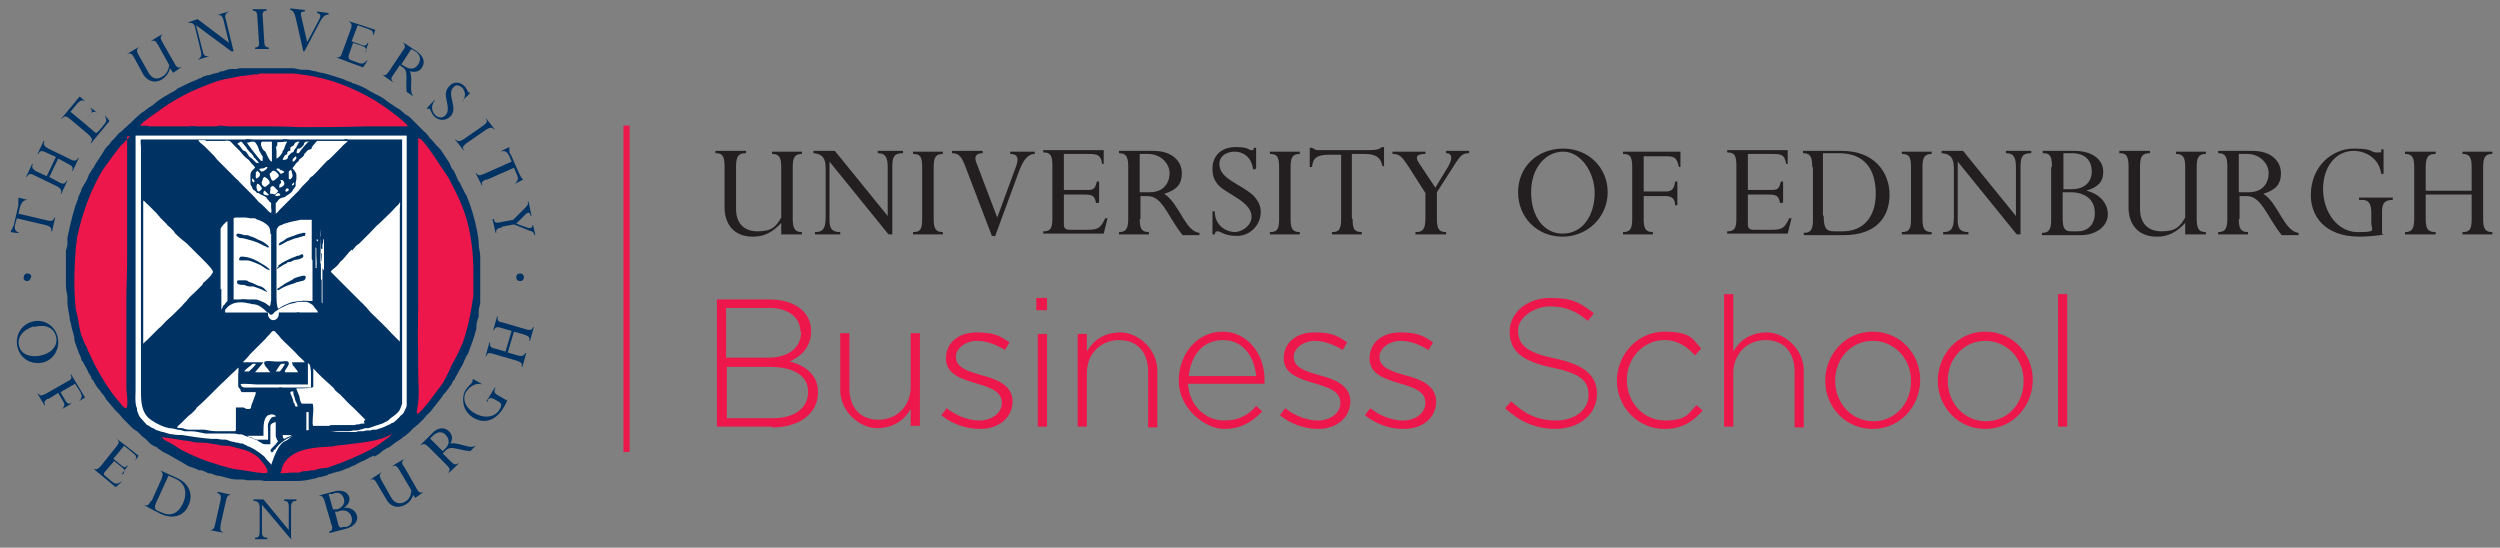 <?xml version="1.0" encoding="UTF-8"?>
<svg xmlns="http://www.w3.org/2000/svg" version="1.1" viewBox="0 0 326.4 71.5">
  <rect x="0" y="0" width="326.4" height="71.5" fill="#808080" stroke="none"/>
  <defs>
    <style>
      .cls-1 {
        fill: #231f20;
      }

      .cls-2 {
        fill: #fff;
      }

      .cls-3 {
        fill: none;
      }

      .cls-4 {
        fill: #ed174c;
      }

      .cls-5 {
        fill: #003263;
      }
    </style>
  </defs>
  <!-- Generator: Adobe Illustrator 28.7.1, SVG Export Plug-In . SVG Version: 1.2.0 Build 142)  -->
  <g>
    <g id="Layer_1">
      <g>
        <g>
          <path class="cls-4" d="M203.2,56c-2.7,0-4.7-.9-6.7-2.7l.8-.9c1.8,1.7,3.5,2.5,5.9,2.5s4.2-1.4,4.2-3.3h0c0-1.8-.9-2.8-4.7-3.6-4-.8-5.6-2.2-5.6-4.7h0c0-2.5,2.3-4.4,5.3-4.4s4,.7,5.7,2l-.8,1c-1.6-1.4-3.1-1.9-5-1.9s-4.1,1.4-4.1,3.1h0c0,1.8.9,2.9,4.8,3.7,3.8.8,5.5,2.2,5.5,4.6h0c0,2.7-2.3,4.6-5.5,4.6Z"/>
          <path class="cls-4" d="M217.3,56c-3.5,0-6.2-2.9-6.2-6.3h0c0-3.4,2.7-6.4,6.2-6.4s3.7,1,4.8,2.2l-.8.9c-1-1.1-2.2-2-4-2-2.7,0-4.9,2.3-4.9,5.2h0c0,3,2.2,5.3,5,5.3s3-.9,4.1-2l.8.7c-1.2,1.4-2.7,2.4-4.9,2.4Z"/>
          <path class="cls-4" d="M234.3,55.7v-7.2c0-2.5-1.4-4.1-3.8-4.1s-4.2,1.8-4.2,4.3v7h-1.2v-17.3h1.2v7.5c.8-1.4,2.2-2.5,4.4-2.5s4.8,2.1,4.8,5v7.4h-1.2Z"/>
          <path class="cls-4" d="M244.5,56c-3.6,0-6.2-2.9-6.2-6.3h0c0-3.4,2.6-6.4,6.2-6.4s6.2,2.9,6.2,6.3h0c0,3.4-2.6,6.4-6.2,6.4ZM249.5,49.7c0-2.9-2.2-5.2-5-5.2s-4.9,2.3-4.9,5.2h0c0,3,2.2,5.3,5,5.3s4.9-2.3,4.9-5.2h0Z"/>
          <path class="cls-4" d="M259.2,56c-3.6,0-6.2-2.9-6.2-6.3h0c0-3.4,2.6-6.4,6.2-6.4s6.2,2.9,6.2,6.3h0c0,3.4-2.6,6.4-6.2,6.4ZM264.2,49.7c0-2.9-2.2-5.2-5-5.2s-4.9,2.3-4.9,5.2h0c0,3,2.2,5.3,5,5.3s4.9-2.3,4.9-5.2h0Z"/>
          <path class="cls-4" d="M268.7,55.7v-17.3h1.2v17.3h-1.2Z"/>
          <path class="cls-4" d="M100.8,55.7h-7.2v-16.6h6.9c3.2,0,5.4,1.6,5.4,4.1h0c0,2.3-1.5,3.4-2.8,4,2,.5,3.7,1.7,3.7,4h0c0,2.8-2.4,4.6-6,4.6ZM104.5,43.3c0-1.8-1.5-3.1-4.1-3.1h-5.6v6.5h5.5c2.5,0,4.3-1.2,4.3-3.4h0ZM105.5,51.1c0-2-1.8-3.2-5-3.2h-5.6v6.7h6c2.8,0,4.6-1.3,4.6-3.4h0Z"/>
          <path class="cls-4" d="M118.9,55.7v-2.3c-.8,1.4-2.2,2.5-4.4,2.5s-4.8-2.1-4.8-5v-7.4h1.2v7.2c0,2.5,1.4,4.1,3.8,4.1s4.2-1.8,4.2-4.3v-7h1.2v12.1h-1.2Z"/>
          <path class="cls-4" d="M127.9,56c-1.8,0-3.7-.7-5-1.8l.7-.9c1.3,1,2.8,1.6,4.3,1.6s2.9-.9,2.9-2.3h0c0-1.5-1.5-2-3.2-2.5-2-.6-4.1-1.2-4.1-3.3h0c0-2,1.6-3.4,4-3.4s3.1.5,4.3,1.3l-.6,1c-1.1-.7-2.4-1.2-3.7-1.2s-2.7.9-2.7,2.1h0c0,1.4,1.6,1.9,3.4,2.4,1.9.5,4,1.3,4,3.4h0c0,2.2-1.9,3.6-4.2,3.6Z"/>
          <path class="cls-4" d="M135.3,40.5v-1.6h1.4v1.6h-1.4ZM135.5,55.7v-12.1h1.2v12.1h-1.2Z"/>
          <path class="cls-4" d="M149.9,55.7v-7.2c0-2.5-1.4-4.1-3.8-4.1s-4.2,1.8-4.2,4.3v7h-1.2v-12.1h1.2v2.3c.8-1.4,2.2-2.5,4.4-2.5s4.8,2.1,4.8,5v7.4h-1.2Z"/>
          <path class="cls-4" d="M159.9,54.9c1.9,0,3.2-.8,4.1-1.9l.8.7c-1.2,1.3-2.7,2.3-5,2.3s-5.9-2.5-5.9-6.3h0c0-3.6,2.5-6.4,5.7-6.4s5.5,2.8,5.5,6.3h0c0,.2,0,.3,0,.5h-10c.2,3,2.4,4.8,4.7,4.8ZM164,49.1c-.2-2.4-1.6-4.7-4.3-4.7s-4.2,2-4.5,4.7h8.8Z"/>
          <path class="cls-4" d="M172.1,56c-1.8,0-3.7-.7-5-1.8l.7-.9c1.3,1,2.8,1.6,4.3,1.6s2.9-.9,2.9-2.3h0c0-1.5-1.5-2-3.2-2.5-2-.6-4.2-1.2-4.2-3.3h0c0-2,1.6-3.4,4-3.4s3.1.5,4.3,1.3l-.6,1c-1.1-.7-2.4-1.2-3.7-1.2s-2.7.9-2.7,2.1h0c0,1.4,1.6,1.9,3.4,2.4,1.9.5,4,1.3,4,3.4h0c0,2.2-1.9,3.6-4.2,3.6Z"/>
          <path class="cls-4" d="M183.2,56c-1.8,0-3.7-.7-5-1.8l.7-.9c1.3,1,2.8,1.6,4.3,1.6s2.9-.9,2.9-2.3h0c0-1.5-1.5-2-3.2-2.5-2-.6-4.1-1.2-4.1-3.3h0c0-2,1.6-3.4,4-3.4s3.1.5,4.3,1.3l-.6,1c-1.1-.7-2.4-1.2-3.7-1.2s-2.7.9-2.7,2.1h0c0,1.4,1.6,1.9,3.4,2.4,1.9.5,4,1.3,4,3.4h0c0,2.2-1.8,3.6-4.2,3.6Z"/>
        </g>
        <g>
          <path class="cls-1" d="M102,29.1c-1.1,1.2-2.2,1.8-3.7,1.8-2.7,0-3.7-1.9-3.7-3.8v-5.4c0-1.5-.4-1.7-1.2-1.7v-.3h4v.3c-.9,0-1.3.3-1.3,1.7v5.6c0,1.7.9,2.9,2.8,2.9s2.4-.6,3.1-1.8v-6.6c0-1.3-.3-1.7-1.2-1.7v-.3h3.9v.3c-.9,0-1.2.4-1.2,1.7v6.8c0,1.4.4,1.7,1.2,1.7v.3h-2.7v-1.5Z"/>
          <path class="cls-1" d="M116.3,30.6h-.3l-7.7-9.5h0v7.7c0,1.1.4,1.5,1.4,1.5v.3h-3.3v-.3c.9,0,1.4-.3,1.4-1.9v-6.4c0-1.2-.3-1.9-1.6-2v-.3h2.8l6.9,8.5h0v-6.4c0-1.4-.4-1.8-1.3-1.8v-.3h3.3v.3c-1.1,0-1.4.4-1.4,1.7v8.9Z"/>
          <path class="cls-1" d="M121.9,28.6c0,1.3.3,1.7,1.2,1.7v.3h-3.9v-.3c.9,0,1.2-.3,1.2-1.7v-6.8c0-1.4-.3-1.7-1.2-1.7v-.3h3.9v.3c-.9,0-1.2.4-1.2,1.7v6.8Z"/>
          <path class="cls-1" d="M129.8,30.8h-.3l-3.4-8.9c-.5-1.3-.8-1.9-1.8-1.9v-.3h4v.3c-.8,0-1.2.4-.8,1.3l2.7,7.1,2.5-6.8c.3-.9.2-1.5-.8-1.5v-.3h3.2v.3c-.8,0-1.4.6-2,2.1l-3.2,8.7Z"/>
          <path class="cls-1" d="M143.4,26.5h-.3c-.2-.9-.4-1.1-1.5-1.1h-2.7v3.9c0,.5.2.7.8.7h1.9c1.6,0,2,0,2.7-1.5h.3l-.5,2h-7.9v-.3c.9,0,1.2-.3,1.2-1.7v-6.9c0-1.4-.3-1.7-1.2-1.7v-.3h7.9v1.8h-.2c-.2-1.2-.6-1.3-1.8-1.3h-3.2v4.7h3.1c.7,0,1-.1,1.2-1.1h.3v2.7Z"/>
          <path class="cls-1" d="M148.8,28.6c0,1.3.3,1.7,1.2,1.7v.3h-3.9v-.3c.8,0,1.2-.3,1.2-1.7v-6.9c0-1.4-.4-1.7-1.2-1.7v-.3h4.5c2.5,0,3.7,1.4,3.7,2.9s-.7,2.2-2.3,2.7c2,1.3,2.7,4.9,4.6,5.1v.3h-2.2c-2-2.5-2.6-5.1-4.6-5.1h-.9v3ZM148.8,25.1h1.3c1.9,0,2.6-1.3,2.6-2.5s-1.1-2.5-2.8-2.5h-1.1v5Z"/>
          <path class="cls-1" d="M163.9,22.1h-.3c-.2-1.6-1.3-2.3-2.4-2.3s-2,.6-2,1.6c0,2,2.8,2.6,4.4,4.1.8.8,1,1.5,1,2.2,0,1.7-1.4,3.1-3.1,3.1s-2.1-.6-2.5-.6-.3.1-.4.4h-.3v-3h.3c0,2,1.7,2.7,2.6,2.7s2.2-.8,2.2-2c0-1.9-2.9-2.8-4.2-4-.7-.7-.9-1.4-.9-2.3,0-1.7,1.2-2.8,3-2.8s1.7.4,2.1.4.2,0,.3-.3h.3v2.6Z"/>
          <path class="cls-1" d="M168.5,28.6c0,1.3.3,1.7,1.2,1.7v.3h-3.9v-.3c.9,0,1.2-.3,1.2-1.7v-6.8c0-1.4-.3-1.7-1.2-1.7v-.3h3.9v.3c-.9,0-1.2.4-1.2,1.7v6.8Z"/>
          <path class="cls-1" d="M176.6,28.6c0,1.3.2,1.7,1.2,1.7v.3h-3.9v-.3c.8,0,1.2-.2,1.2-1.7v-8.4h-1.6c-1.5,0-2.1.4-2.2,1.6h-.3v-2.5h.3c.2.1.3.2.6.3.3,0,.6,0,1.1,0h5.7c1,0,1.4-.1,1.7-.4h.3v2.5h-.2c-.2-.9-.6-1.6-2.3-1.6h-1.7v8.4Z"/>
          <path class="cls-1" d="M187.6,28.6c0,1.3.3,1.7,1.2,1.7v.3h-4v-.3c.8,0,1.3-.2,1.3-1.7v-3.4l-2.3-3.6c-.8-1.2-1.1-1.5-2-1.5v-.3h4.3v.3c-1.2,0-1.3.4-.9,1.1l2.2,3.3,1.7-2.8c.5-.9.6-1.7-.3-1.7v-.3h3v.3c-.8,0-1.1.3-1.7,1.2l-2.5,3.9v3.4Z"/>
          <path class="cls-1" d="M204.1,19.4c3.3,0,5.8,2.5,5.8,5.7s-2.6,5.8-5.9,5.8-5.8-2.5-5.8-5.8,2.5-5.7,5.9-5.7ZM204,30.5c2.8,0,4.2-2.6,4.2-5.3s-1.8-5.4-4.1-5.4-4.2,2.1-4.2,5.3,1.7,5.4,4.1,5.4Z"/>
          <path class="cls-1" d="M214.6,28.6c0,1.3.3,1.7,1.2,1.7v.3h-3.9v-.3c.9,0,1.2-.4,1.2-1.7v-6.8c0-1.4-.3-1.7-1.2-1.7v-.3h7.5v2h-.2c-.3-1.3-.6-1.4-1.8-1.4h-2.8v4.6h2.9c.8,0,1.1-.4,1.2-1.3h.3v3.1h-.3c0-.8-.4-1.2-1.2-1.2h-2.9v3.2Z"/>
          <path class="cls-1" d="M232.7,26.5h-.3c-.2-.9-.4-1.1-1.5-1.1h-2.7v3.9c0,.5.2.7.8.7h1.9c1.6,0,2,0,2.7-1.5h.3l-.5,2h-7.9v-.3c.9,0,1.2-.3,1.2-1.7v-6.9c0-1.4-.3-1.7-1.2-1.7v-.3h7.9v1.8h-.2c-.2-1.2-.6-1.3-1.8-1.3h-3.2v4.7h3.1c.7,0,1-.1,1.2-1.1h.3v2.7Z"/>
          <path class="cls-1" d="M236.6,21.7c0-1.3-.3-1.7-1.2-1.7v-.3h5.1c4.2,0,6.2,2.8,6.2,5.7s-1.7,5.3-6,5.3h-5.2v-.3c.9,0,1.2-.4,1.2-1.7v-6.8ZM238.1,28.2c0,1.7.4,2,1.4,2h1.1c2.7,0,4.3-1.9,4.3-4.9s-1.3-5.3-4.8-5.3h-2.1v8.1Z"/>
          <path class="cls-1" d="M251,28.6c0,1.3.3,1.7,1.2,1.7v.3h-3.9v-.3c.9,0,1.2-.3,1.2-1.7v-6.8c0-1.4-.3-1.7-1.2-1.7v-.3h3.9v.3c-.9,0-1.2.4-1.2,1.7v6.8Z"/>
          <path class="cls-1" d="M263.6,30.6h-.3l-7.7-9.5h0v7.7c0,1.1.4,1.5,1.4,1.5v.3h-3.3v-.3c.9,0,1.4-.3,1.4-1.9v-6.4c0-1.2-.3-1.9-1.6-2v-.3h2.8l6.9,8.5h0v-6.4c0-1.4-.4-1.8-1.3-1.8v-.3h3.3v.3c-1.1,0-1.4.4-1.4,1.7v8.9Z"/>
          <path class="cls-1" d="M267.9,21.7c0-1.4-.3-1.7-1.2-1.7v-.3h4.1c2.6,0,3.8,1.3,3.8,2.7s-.7,2-2.2,2.5h0c1.7.4,2.8,1.6,2.8,3.1s-1.5,2.7-3.5,2.7h-5.1v-.3c.9,0,1.2-.4,1.2-1.7v-6.8ZM270.5,24.7c1.6,0,2.6-.9,2.6-2.3s-.8-2.4-2.6-2.4h-1.1v4.7h1.1ZM269.3,28.4c0,1.5.3,1.8,1.1,1.8h.9c1.1,0,2.2-.7,2.2-2.4s-1.2-2.7-3.2-2.7h-1v3.2Z"/>
          <path class="cls-1" d="M285.3,29.1c-1.1,1.2-2.2,1.8-3.7,1.8-2.7,0-3.7-1.9-3.7-3.8v-5.4c0-1.5-.4-1.7-1.2-1.7v-.3h4v.3c-.9,0-1.3.3-1.3,1.7v5.6c0,1.7.9,2.9,2.8,2.9s2.4-.6,3.1-1.8v-6.6c0-1.3-.3-1.7-1.2-1.7v-.3h3.9v.3c-.9,0-1.2.4-1.2,1.7v6.8c0,1.4.4,1.7,1.2,1.7v.3h-2.7v-1.5Z"/>
          <path class="cls-1" d="M292.3,28.6c0,1.3.3,1.7,1.2,1.7v.3h-3.9v-.3c.8,0,1.2-.3,1.2-1.7v-6.9c0-1.4-.4-1.7-1.2-1.7v-.3h4.5c2.5,0,3.7,1.4,3.7,2.9s-.7,2.2-2.3,2.7c2,1.3,2.7,4.9,4.6,5.1v.3h-2.2c-2-2.5-2.6-5.1-4.6-5.1h-.9v3ZM292.3,25.1h1.3c1.9,0,2.6-1.3,2.6-2.5s-1.1-2.5-2.8-2.5h-1.1v5Z"/>
          <path class="cls-1" d="M311.2,30.6c-.6.2-2.6.3-3.1.3-4.8,0-6.4-2.9-6.4-5.4,0-3.9,2.9-6.1,5.6-6.1s2.1.5,3,.5.5,0,.6-.4h.3v3.2h-.3c-.3-2.1-2.1-3-3.6-3-2.3,0-4,2-4,5s1.9,5.6,4.5,5.6,1.8-.2,1.8-1.2v-1.2c0-1.3-.3-1.8-1.2-1.8h-.4v-.3h4.4v.3c-1.1,0-1.4.5-1.4,1.5v2.9Z"/>
          <path class="cls-1" d="M316.7,25.4v3.2c0,1.3.3,1.7,1.3,1.7v.3h-4v-.3c.8,0,1.2-.3,1.2-1.7v-6.8c0-1.3-.3-1.7-1.2-1.7v-.3h4v.3c-.9,0-1.3.3-1.3,1.7v3.1h6v-3.1c0-1.3-.3-1.7-1.2-1.7v-.3h3.9v.3c-.9,0-1.2.4-1.2,1.7v6.8c0,1.3.3,1.7,1.2,1.7v.3h-3.9v-.3c.9,0,1.2-.3,1.2-1.7v-3.2h-6Z"/>
        </g>
        <g>
          <path class="cls-3" d="M70.5,35.8c0,19.2-15.6,34.7-34.7,34.7S1,54.9,1,35.8,16.5,1,35.7,1s34.7,15.6,34.7,34.7Z"/>
          <g>
            <g>
              <path class="cls-5" d="M6.2,28.8c.6.1.8,0,.9-.4h.1s-.4,1.8-.4,1.8h-.1c0-.4,0-.6-.7-.8l-3.8-.9-.2.7c-.2.7,0,1,.5,1.2h0c0,.1-1.1-.1-1.1-.1h0c0-.2.1-.3.2-.4,0-.1.1-.3.2-.5l.6-2.6c0-.4,0-.7,0-.8v-.2s1.2.3,1.2.3h0c-.4,0-.8.2-1,1l-.2.8,3.9.9Z"/>
              <path class="cls-5" d="M6.4,23.1l1.3.7c.6.3.8.2,1-.2h.1c0,0-.8,1.7-.8,1.7h-.1c.2-.4.1-.7-.5-1l-2.9-1.4c-.5-.3-.8-.2-1,.2h-.1c0,0,.8-1.7.8-1.7h.1c-.2.4-.1.7.5,1l1.3.6,1.2-2.5-1.3-.6c-.6-.3-.8-.2-1,.2h-.1c0,0,.8-1.7.8-1.7h.1c-.2.5,0,.7.5,1l2.9,1.4c.5.3.8.2,1-.2h.1c0,0-.8,1.7-.8,1.7h-.1c.2-.4.1-.6-.5-.9l-1.3-.7-1.2,2.5Z"/>
              <path class="cls-5" d="M12.5,14.6h0c-.4,0-.5,0-.8.4l-.8,1,1.4,1.2c.2.2.3.2.5,0l.6-.7c.5-.6.6-.7.3-1.4h0c0-.1.6.7.6.7l-2.4,2.9h-.1c.3-.4.3-.6-.2-1.1l-2.5-2.1c-.5-.4-.7-.4-1,0h-.1c0,0,2.4-2.9,2.4-2.9l.7.6h0c-.5-.2-.7,0-1,.3l-.9,1.1,1.7,1.4.9-1.1c.2-.3.3-.4,0-.8h0c0-.1,1,.7,1,.7Z"/>
              <path class="cls-5" d="M22.2,8.8c-.1.7-.5,1.2-1.1,1.6-1.1.6-2,0-2.4-.7l-1.2-2.2c-.3-.6-.6-.6-.9-.4h0c0-.1,1.6-1,1.6-1h0c-.4.3-.4.6-.1,1.1l1.3,2.3c.4.7,1,1,1.8.5.5-.3.8-.8.9-1.5l-1.5-2.7c-.3-.5-.5-.6-.9-.4h0c0-.1,1.6-1,1.6-1h0c-.4.3-.4.6-.1,1.1l1.6,2.8c.3.6.6.6.9.4h0c0,.1-1.1.8-1.1.8l-.4-.6Z"/>
              <path class="cls-5" d="M30.3,6.7h-.1s-4.6-3.4-4.6-3.4h0s.9,3.5.9,3.5c.1.5.4.6.8.5h0c0,.1-1.5.5-1.5.5h0c.4-.3.6-.4.4-1.2l-.7-2.9c-.1-.6-.4-.8-1-.7h0c0-.1,1.3-.5,1.3-.5l4.1,3.1h0s-.7-2.9-.7-2.9c-.2-.7-.4-.8-.8-.7h0c0-.1,1.5-.5,1.5-.5h0c-.5.3-.6.5-.4,1.1l1,4.1Z"/>
              <path class="cls-5" d="M34.5,5.4c0,.6.2.8.6.8v.2s-1.8,0-1.8,0v-.2c.4,0,.6-.2.5-.8l-.2-3.2c0-.6-.2-.8-.6-.8v-.2s1.8,0,1.8,0v.2c-.4,0-.6.2-.5.8l.2,3.2Z"/>
              <path class="cls-5" d="M39.7,6.7h-.1s-1-4.4-1-4.4c-.2-.7-.3-.9-.7-1v-.2s1.9.2,1.9.2v.2c-.4,0-.6.1-.5.5l.8,3.5,1.6-3c.2-.4.2-.7-.3-.8v-.2s1.5.2,1.5.2v.2c-.4,0-.7.2-1.1.9l-2,3.8Z"/>
              <path class="cls-5" d="M47.9,6.8h-.1c0-.5,0-.6-.5-.8l-1.2-.4-.6,1.7c0,.2,0,.4.2.5l.8.3c.7.3.9.3,1.4-.2h.1c0,0-.6.9-.6.9l-3.5-1.3h0c.4,0,.6,0,.8-.7l1.1-3c.2-.6.1-.8-.3-1h0c0-.1,3.5,1.1,3.5,1.1l-.3.8h0c0-.6,0-.7-.6-.9l-1.4-.5-.8,2.1,1.4.5c.3.1.5.1.7-.3h.1c0,0-.4,1.2-.4,1.2Z"/>
              <path class="cls-5" d="M53.7,6.4l.5.3c.7.4.8,1.1.4,1.7-.3.5-.9.8-1.7.3l-.5-.3,1.3-2ZM52.3,8.6l.3.2c.8.5.3,1.7.5,3.2l.9.6h0c-.7-.7,0-2.2-.5-3.3.8.2,1.3,0,1.6-.5.4-.6.3-1.4-.7-2.1l-1.8-1.2h0c.3.4.4.6,0,1.1l-1.8,2.7c-.4.6-.6.6-.9.4h0c0,.1,1.5,1.1,1.5,1.1h0c-.4-.4-.4-.6,0-1.1l.8-1.2Z"/>
              <path class="cls-5" d="M60.5,13.2h-.1c.5-.7.3-1.3,0-1.7-.4-.4-.9-.5-1.2-.1-.7.7,0,1.8,0,2.8,0,.5-.2.8-.4,1-.6.6-1.5.6-2.1,0-.4-.4-.5-.9-.6-1,0,0-.2,0-.3,0h-.1c0-.1,1-1.1,1-1.1h.1c-.7.8-.3,1.6,0,1.9.4.4,1,.5,1.4,0,.6-.6,0-1.9,0-2.7,0-.4.2-.8.5-1.1.6-.6,1.3-.5,1.9,0,.4.4.4.7.6.9,0,0,0,0,.2,0h0c0,.1-.9.9-.9.9Z"/>
              <path class="cls-5" d="M60.9,18.7c-.5.4-.6.6-.3.9h-.1c0,0-1.1-1.4-1.1-1.4h.1c.2.3.5.3,1,0l2.6-1.8c.5-.4.6-.6.3-.9h.1c0,0,1.1,1.4,1.1,1.4h-.1c-.2-.3-.5-.3-1,0l-2.6,1.8Z"/>
              <path class="cls-5" d="M63.5,23.4c-.6.3-.7.4-.5.8h-.1c0,0-.8-1.6-.8-1.6h.1c.2.3.3.4,1,.1l3.6-1.6-.3-.7c-.3-.6-.6-.8-1.1-.6h0c0-.1,1.1-.6,1.1-.6h0c0,.2,0,.3,0,.5,0,.1,0,.3.2.5l1.1,2.5c.2.4.3.6.5.7h0c0,.1-1.1.6-1.1.6h0c.4-.4.6-.6.2-1.4l-.3-.7-3.6,1.6Z"/>
              <path class="cls-5" d="M65.5,29.7c-.6.1-.8.3-.7.7h-.1s-.4-1.8-.4-1.8h.2c0,.4.2.6.9.4l1.6-.3,1.4-1.4c.5-.5.6-.6.5-1h.1s.4,1.9.4,1.9h-.1c-.1-.5-.3-.5-.6-.3l-1.3,1.3,1.4.5c.4.2.8,0,.7-.3h.1s.3,1.3.3,1.3h-.1c-.1-.3-.2-.5-.7-.6l-2-.8-1.6.3Z"/>
              <path class="cls-5" d="M4.4,42.7c1.4-.4,2.6,0,2.9,1.2.3,1-.3,2.1-1.9,2.5-1.2.3-2.6,0-2.9-1.2-.3-1.1.4-2.1,1.9-2.6ZM4.2,42c-1.5.4-2.3,1.9-1.9,3.4.4,1.5,1.9,2.3,3.4,1.9,1.4-.4,2.2-1.9,1.8-3.4-.4-1.5-1.9-2.3-3.3-1.9Z"/>
              <path class="cls-5" d="M6.3,52c-.5.3-.6.5-.4.9h-.1c0,0-.9-1.5-.9-1.5h.1c.2.3.4.3,1,0l2.8-1.6c.6-.3.6-.5.4-.9h.1c0,0,1.8,3,1.8,3l-.8.5h0c.5-.5.4-.7.2-1.2l-.7-1.1-1.9,1.1.7,1.2c.2.3.4.4.8.2h0c0,.1-1.3.8-1.3.8h0c.3-.3.4-.6.2-.9l-.7-1.2-1.3.8Z"/>
              <path class="cls-5" d="M16.2,61.9h-.1c.2-.5.2-.6-.2-.9l-1-.8-1.2,1.4c-.2.2-.2.3,0,.5l.7.6c.6.5.8.6,1.4.2h.1c0,0-.8.7-.8.7l-2.9-2.4h0c.3.1.5.2,1-.4l2-2.5c.4-.5.4-.7,0-1h0c0-.1,2.9,2.2,2.9,2.2l-.5.7h0c.3-.6.2-.7-.3-1.1l-1.1-.9-1.4,1.7,1.1.9c.3.2.4.3.7,0h.1c0,0-.8,1.1-.8,1.1Z"/>
              <path class="cls-5" d="M22,62.1l.9.4c1.5.7,1.5,2.1,1,3.2-.6,1.3-1.6,1.8-2.8,1.2l-.5-.2c-.4-.2-.5-.4-.2-1.1l1.6-3.5ZM19.7,65.4c-.3.6-.5.7-.9.5h0c0,.1,2.2,1.2,2.2,1.2,1.8.8,3.1.1,3.6-1.1.6-1.2.3-2.8-1.5-3.6l-2.2-1h0c.4.3.4.6.2,1.1l-1.3,2.9Z"/>
              <path class="cls-5" d="M28.8,68.6c-.1.6,0,.8.4.9h0c0,.1-1.8-.3-1.8-.3h0c.4,0,.6-.2.7-.8l.7-3.1c.1-.6,0-.8-.4-.9v-.2s1.8.4,1.8.4h0c-.4,0-.6.2-.7.8l-.7,3.1Z"/>
              <path class="cls-5" d="M38.1,70.3h-.2l-3.7-4.4h0s0,3.6,0,3.6c0,.5.2.7.7.7v.2s-1.6,0-1.6,0v-.2c.4,0,.6-.1.6-.9v-3c0-.6-.2-.9-.8-.9v-.2s1.3,0,1.3,0l3.3,4h0s0-3,0-3c0-.7-.2-.8-.6-.8v-.2s1.6,0,1.6,0v.2c-.5,0-.7.2-.7.8v4.2Z"/>
              <path class="cls-5" d="M43.5,66.6l-.6-2.1h.5c.8-.4,1.3,0,1.5.6.2.6-.2,1.2-.9,1.4h-.5ZM43.3,68.5c.2.6,0,.8-.3.9v.2s2.3-.6,2.3-.6c.9-.3,1.5-.9,1.3-1.7-.2-.7-.9-1.1-1.7-1h0c.6-.4.8-.9.7-1.4-.2-.6-.9-1.1-2.1-.7l-1.9.5h0c.4,0,.6.1.8.8l.9,3.1ZM43.6,66.8h.5c.9-.4,1.6,0,1.8.7.2.7-.2,1.2-.7,1.3h-.4c-.4.2-.6,0-.7-.6l-.4-1.5Z"/>
              <path class="cls-5" d="M54,64.3c-.1.7-.5,1.3-1.1,1.6-1.1.6-2,.1-2.4-.6l-1.3-2.2c-.3-.6-.6-.6-.9-.4h0c0-.1,1.6-1.1,1.6-1.1h0c-.4.3-.4.6-.1,1.1l1.3,2.3c.4.7,1.1.9,1.8.5.5-.3.8-.8.8-1.5l-1.6-2.7c-.3-.5-.5-.6-.9-.4h0c0-.1,1.6-1,1.6-1h0c-.4.4-.4.6,0,1.1l1.6,2.8c.3.6.6.6.9.4h0c0,.1-1.1.8-1.1.8l-.4-.6Z"/>
              <path class="cls-5" d="M56.1,57.3l.4-.4c.6-.6,1.3-.6,1.7-.1.4.4.6,1.1,0,1.7l-.4.4-1.7-1.7ZM57.9,59.1l.3-.3c.7-.7,1.7,0,3.2.1l.7-.7h-.1c-.6.5-2.1-.5-3.2-.3.4-.7.2-1.2-.2-1.6-.5-.5-1.4-.6-2.2.3l-1.5,1.5h.1c.3-.2.5-.2,1,.3l2.3,2.3c.5.5.5.7.2,1h.1c0,.1,1.3-1.2,1.3-1.2h-.1c-.3.2-.5.2-1-.3l-1-1Z"/>
              <path class="cls-5" d="M66.3,52c0,.3-.5,1.1-.6,1.3-1.2,1.9-2.7,1.9-3.8,1.3-1.6-.9-1.7-2.7-1.1-3.7.4-.6.7-.7.9-1.1,0-.1,0-.2,0-.3h0c0-.1,1.3.7,1.3.7h0c-.9-.3-1.7.3-2.1.9-.6.9-.2,2.1,1,2.8,1.3.8,2.7.6,3.3-.4.2-.3.4-.8,0-1l-.5-.3c-.5-.3-.8-.3-1,0v.2c-.1,0-.2,0-.2,0l1.1-1.8h.1c-.3.5-.1.8.3,1l1.2.7Z"/>
              <path class="cls-5" d="M66.2,46l1.4.4c.6.2.8,0,1-.3h.1s-.5,1.8-.5,1.8h-.1c.1-.4,0-.6-.6-.8l-3.1-.9c-.6-.2-.8-.1-.9.3h-.1s.5-1.8.5-1.8h.1c-.1.4,0,.7.6.8l1.4.4.8-2.7-1.4-.4c-.6-.2-.8,0-.9.3h-.1s.5-1.8.5-1.8h.1c-.1.5,0,.7.6.8l3.1.9c.6.2.8,0,.9-.3h.1s-.5,1.8-.5,1.8h-.1c.1-.4,0-.6-.6-.8l-1.4-.4-.8,2.7Z"/>
              <path class="cls-5" d="M4,36.2c0,.3-.2.5-.5.5-.2,0-.5-.2-.4-.5,0-.3.2-.5.5-.5.3,0,.5.2.5.5Z"/>
              <path class="cls-5" d="M68.4,36.2c0,.3-.2.5-.5.5-.3,0-.5-.2-.5-.5,0-.3.2-.5.5-.5.3,0,.5.2.5.5Z"/>
            </g>
            <g>
              <path class="cls-5" d="M48.9,59.6c.4-.2.7-.4,1-.7.3-.2.6-.4.9-.5.3-.2.5-.4.8-.6.3-.2.6-.4.9-.6,0,0,.1-.1.2-.2,0,0,.1,0,.2-.1.2-.2.5-.4.7-.6.2-.2.3-.4.5-.5.2-.2.4-.3.6-.5,0,0,.1-.2.2-.2.2-.2.3-.3.5-.5,0-.1.2-.2.3-.4.4-.3.7-.7,1-1.1.2-.3.5-.6.7-.9.2-.2.3-.4.5-.7,0,0,.2-.2.3-.3.3-.4.5-.7.8-1.1,0-.1.1-.3.2-.4,0,0,.1-.2.2-.2,0-.1,0-.2.1-.3.2-.3.3-.6.5-.9.1-.2.3-.5.4-.7.1-.2.2-.5.3-.7.1-.2.2-.5.4-.7.4-1.1.8-2.1,1.1-3.3,0-.1,0-.3,0-.4,0-.4.2-.8.3-1.2,0-.2,0-.4,0-.6,0-.3.1-.7.2-1.1,0-.3,0-.6,0-.9,0-.1,0-.2,0-.3,0-.2,0-.5,0-.7,0-.1,0-.2,0-.4,0-.2,0-.3,0-.5,0-1.1,0-2.2,0-3.3,0-.6-.2-1.1-.2-1.6,0-.6-.1-1.1-.2-1.7-.3-1.5-.7-3-1.3-4.4,0-.2-.2-.4-.3-.6-.2-.4-.4-.8-.6-1.2,0-.1-.1-.2-.2-.3-.2-.3-.3-.7-.5-1.1-.1-.2-.2-.4-.4-.6-.1-.2-.2-.4-.3-.7-.4-.6-.8-1.2-1.2-1.8-.2-.2-.3-.3-.5-.5-.2-.2-.3-.4-.5-.6-.2-.2-.3-.3-.5-.5,0-.1-.1-.2-.2-.3-.1-.1-.2-.3-.4-.4,0,0-.1-.1-.2-.2-.2-.2-.4-.4-.6-.6-.2-.2-.3-.3-.5-.5-.2-.2-.3-.3-.5-.5-.2-.2-.5-.4-.7-.5-.2-.2-.5-.4-.7-.6-.2-.1-.3-.2-.5-.3-.2-.1-.4-.3-.6-.4-.2-.1-.3-.2-.4-.3-.1,0-.2-.1-.3-.2-.1-.1-.3-.2-.4-.3-.5-.3-1-.5-1.5-.8-.2-.1-.4-.2-.5-.3-.3-.2-.6-.3-1-.5-.3-.1-.5-.2-.8-.3-.1,0-.3-.1-.4-.2-.1,0-.2,0-.3-.1-.2,0-.3-.1-.5-.2-.5-.2-1-.3-1.5-.5-.2,0-.5-.2-.7-.2-.5-.2-1.1-.2-1.6-.4-.4,0-.7-.2-1.1-.2-.2,0-.5,0-.7,0-.4,0-.8-.2-1.2-.2-.2,0-.3,0-.5,0-.1,0-.2,0-.3,0-.2,0-.4,0-.6,0-.5,0-1,0-1.5,0-.2,0-.5,0-.7,0-.3,0-.5,0-.8,0,0,0-.1,0-.2,0-.2,0-.4,0-.5,0,0,0-.2,0-.3,0,0,0-.2,0-.3,0,0,0-.2,0-.3,0,0,0-.1,0-.2,0-.1,0-.2,0-.3,0-.3,0-.6,0-.8.1,0,0-.1,0-.2,0-.2,0-.4,0-.5,0-.4,0-.8.2-1.1.3-.2,0-.4,0-.6.2-.2,0-.3,0-.5.1-.3,0-.5.2-.7.2-.1,0-.3,0-.4.1-.3,0-.5.2-.7.3-.2,0-.3.1-.5.2-.8.3-1.6.7-2.4,1.1-.1,0-.3.2-.4.3-.9.5-1.9,1-2.7,1.7-.2.2-.5.4-.7.5-.1.1-.3.2-.4.3-.2.2-.5.3-.7.5-.5.4-.9.8-1.4,1.3-.3.2-.5.5-.8.7,0,.1-.2.2-.3.3-.1.1-.2.2-.4.3-.2.2-.3.4-.5.6-.2.2-.3.3-.5.5,0,0-.1.2-.2.3-.3.3-.6.6-.8,1-.2.3-.3.5-.5.8-.2.3-.5.7-.7,1.1,0,.1-.1.2-.2.3-.2.3-.3.5-.5.8-.1.3-.2.6-.4.9,0,.1-.1.2-.2.3-.1.3-.3.5-.4.8,0,.2-.1.3-.2.5,0,.2-.2.3-.2.5,0,.2-.1.4-.2.6,0,.2-.2.4-.2.6-.4,1.3-.7,2.6-1,4,0,.3,0,.5,0,.8,0,.3-.1.6-.2.9,0,.2,0,.5,0,.7,0,.2,0,.4,0,.5,0,1.1,0,2.2,0,3.3,0,.5.1,1,.2,1.5,0,.2,0,.4,0,.7,0,.7.2,1.4.3,2.1,0,.2,0,.4.1.5.1.5.2,1.1.4,1.6,0,.1,0,.2.1.4,0,.1,0,.3,0,.4.2.6.4,1.2.6,1.7.1.2.2.4.3.7,0,.1,0,.3.2.4.2.4.4.7.6,1.1.1.3.3.6.5.9,0,.1,0,.2.1.3,0,0,.1.1.2.2,0,.1.1.2.2.4.1.2.3.5.5.7.1.1.2.3.3.4.1.2.3.3.4.5.1.2.2.3.3.5.2.2.4.5.6.7.2.2.3.4.5.6.2.2.4.4.6.6.2.2.3.4.5.6.3.3.5.5.8.8.1.1.3.3.4.4.2.2.5.3.7.5.2.2.4.4.6.6.1.1.3.2.4.3.2.2.3.3.5.5.2.2.5.4.7.5.2,0,.3.1.5.3.2.1.4.3.6.4.2.1.4.2.6.3.7.4,1.4.8,2.1,1.2.3.2.6.4,1,.5.3.1.6.2,1,.4.1,0,.2,0,.3,0,.3.1.6.2.9.4,0,0,.2,0,.3,0,.3.1.5.2.8.3.3,0,.7.1,1,.2.5.1,1,.3,1.5.3.2,0,.4,0,.6,0,.3,0,.5,0,.8.1.2,0,.4,0,.6,0,.1,0,.3,0,.4,0,.1,0,.3,0,.4,0,.3,0,.6,0,.9.1.2,0,.3,0,.5,0,0,0,.2,0,.3,0,.3,0,.6,0,.9,0,.2,0,.3,0,.5,0,.4,0,.7,0,1,0,.1,0,.3,0,.4,0,.2,0,.4,0,.6,0,.7,0,1.5-.1,2.2-.3.2,0,.5-.1.7-.2.3,0,.6-.1.9-.2.2,0,.3-.1.4-.2.2,0,.5-.1.7-.2.1,0,.2,0,.3-.1.2,0,.3,0,.5-.1.4-.1.7-.3,1.1-.4.2-.1.4-.2.6-.3.2,0,.4-.2.6-.3,0,0,.1,0,.2-.1.2-.1.4-.2.7-.3.2-.1.5-.3.7-.4.1,0,.3-.1.4-.2Z"/>
              <g>
                <path class="cls-2" d="M35.4,60.7h0s0,0,0,0c0-.1-.2-.3-.3-.4-.2-.2-.4-.4-.6-.7-.6-.5-1.3-1-2-1.3-.1,0-.3-.1-.4-.2-.2,0-.3-.2-.5-.2-.2,0-.3,0-.5-.1-.2,0-.3,0-.5-.1-.4,0-.7-.2-1.1-.3-.4,0-.7,0-1.1-.1-.3,0-.6,0-.8,0-1.3-.1-2.6-.3-3.8-.5-.4,0-.8,0-1.3-.1-.4,0-.8-.2-1.2-.3-.2,0-.4-.1-.7-.2-.2,0-.4-.2-.6-.3-.1,0-.3-.1-.4-.2,0,0-.2-.1-.3-.2,0,0,0,0-.1,0-.3-.3-.6-.7-.9-1-.2-.3-.3-.6-.4-.9,0-.2,0-.3-.1-.5-.2-.7-.1-1.5-.1-2.2,0-.2,0-.3,0-.5,0-.6,0-1.2,0-1.7,0-.1,0-.3,0-.4,0-.6,0-1.2,0-1.7,0-.4,0-.8,0-1.1,0-1.6,0-3.1,0-4.7,0-.2,0-.4,0-.7,0-.2,0-.5,0-.7,0-.1,0-.2,0-.3,0-.4,0-.7,0-1.1,0-.3,0-.5,0-.8,0-.2,0-.4,0-.6,0-.2,0-.3,0-.5,0-.1,0-.3,0-.5,0-.3,0-.6,0-1,0-.2,0-.4,0-.6,0-.2,0-.4,0-.6,0-.3,0-.5,0-.8,0-.3,0-.5,0-.7,0-.5,0-1.1,0-1.7,0-.1,0-.2,0-.3,0-.2,0-.5,0-.7,0-.2,0-.4,0-.6,0-1,0-2,0-3,0-.3,0-.7,0-1,0-.2,0-.5,0-.7,0-.2,0-.3,0-.5,0-.8,0-1.7,0-2.5,0-.3,0-.6,0-.9,0-.3,0-.7,0-1,0-.2,0-.4,0-.7,0-.2,0-.5,0-.6,0,0,0,0,0,0,.3,0,.8,0,1.1,0,.5,0,.9,0,1.4,0,.4,0,.8,0,1.3,0,.3,0,.5,0,.8,0,.5,0,.9,0,1.4,0,.6,0,1.2,0,1.7,0,.2,0,.3,0,.5,0,.2,0,.5,0,.7,0,.2,0,.4,0,.6,0,.3,0,.5,0,.8,0,.4,0,.8,0,1.2,0,.2,0,.4,0,.6,0,.6,0,1.1,0,1.7,0,.4,0,.7,0,1.1,0,.3,0,.6,0,1,0,.2,0,.5,0,.7,0,.2,0,.4,0,.6,0,.2,0,.5,0,.7,0,.2,0,.4,0,.6,0,.4,0,.7,0,1.1,0,.2,0,.3,0,.5,0,1,0,2,0,3,0,.2,0,.4,0,.7,0,.5,0,.9,0,1.4,0,0,0,.2,0,.3,0,.4,0,.8,0,1.2,0,.2,0,.3,0,.5,0,.2,0,.4,0,.5,0,.3,0,.6,0,.9,0,.2,0,.4,0,.6,0,.2,0,.3,0,.5,0,.2,0,.4,0,.7,0,.2,0,.3,0,.5,0,.1,0,.3,0,.4,0,.1,0,.3,0,.4,0,.1,0,.3,0,.4,0,.3,0,.5,0,.7,0,.4,0,.8,0,1.2,0,.2,0,.4,0,.6,0,.1,0,.3,0,.4,0,.1,0,.3,0,.4,0,0,0,0,0,0,0,0,.1,0,.4,0,.5,0,.5,0,1.1,0,1.6,0,.3,0,.7,0,1,0,.1,0,.2,0,.3,0,.2,0,.5,0,.7,0,.2,0,.5,0,.7,0,.3,0,.6,0,.9,0,.1,0,.2,0,.4,0,.2,0,.4,0,.6,0,.2,0,.4,0,.6,0,.3,0,.5,0,.8,0,.2,0,.4,0,.6,0,.3,0,.6,0,.9,0,.1,0,.2,0,.3,0,.3,0,.5,0,.8,0,.4,0,.9,0,1.4,0,0,0,.2,0,.3,0,.2,0,.4,0,.6,0,.2,0,.5,0,.7,0,.2,0,.3,0,.5,0,0,0,.2,0,.3,0,.1,0,.3,0,.4,0,.5,0,.9,0,1.4,0,.2,0,.5,0,.7,0,0,0,.2,0,.3,0,.2,0,.3,0,.5,0,.1,0,.2,0,.3,0,.2,0,.3,0,.5,0,.2,0,.5,0,.7,0,.7,0,1.4,0,2,0,.3,0,.5,0,.8,0,.2,0,.3,0,.5,0,.3,0,.7,0,1,0,.2,0,.4,0,.5,0,.7,0,1.3,0,2,0,.5,0,.9,0,1.4,0,.2,0,.5,0,.7,0,0,0,.2,0,.3,0,.2,0,.3,0,.5,0,.4,0,.9,0,1.3,0,.5,0,1,0,1.5,0,.1,0,.3,0,.4,0,0,0,.2,0,.3,0,.3,0,.6,0,.9,0,.3,0,.5,0,.8,0,.2,0,.3,0,.5,0,.2,0,.3,0,.5,0,.3-.3.7-.4,1-.1.2-.4.3-.5.5-.1.1-.2.2-.3.3-.2.2-.4.4-.6.5-.1,0-.3.1-.4.2-.3.1-.6.3-.9.4-.3.1-.6.2-.9.3,0,0-.1,0-.2,0-.2,0-.4,0-.5.1-.1,0-.3,0-.4,0-.2,0-.3,0-.5.1,0,0-.1,0-.2,0,0,0-.2,0-.2,0-.2,0-.5,0-.6.1-.1,0-.3,0-.4,0,0,0-.2,0-.2,0-.1,0-.3,0-.4,0,0,0-.1,0-.2,0,0,0-.2,0-.3,0,0,0-.2,0-.3,0-.2,0-.4,0-.5,0,0,0-.1,0-.2,0-.2,0-.4,0-.5,0,0,0-.2,0-.3,0,0,0,0,0-.1,0-.2,0-.3,0-.5,0,0,0-.1,0-.2,0,0,0,0,0-.1,0,0,0,0,0-.1,0,0,0-.1,0-.2,0,0,0-.2,0-.3,0,0,0-.1,0-.2,0-.1,0-.2,0-.3,0-.1,0-.2,0-.3,0,0,0-.2,0-.2,0,0,0-.2,0-.2,0,0,0,0,0-.1,0-.1,0-.3,0-.4,0,0,0-.2,0-.2,0-.2,0-.5.1-.7.2-.2,0-.3.1-.5.2-.3,0-.7.3-.9.5-.2.2-.5.3-.7.4-.6.5-.9,1.2-1.2,1.9Z"/>
                <path class="cls-5" d="M38.1,57.3c.1,0,.3-.1.4-.2.3,0,.6-.1.9-.2.6-.1,1.1-.3,1.7-.4.1,0,.3,0,.4,0,.2,0,.4,0,.7-.1.3,0,.6,0,.9,0,.4,0,.7-.1,1.1-.1.3,0,.7,0,1,0,.3,0,.6,0,.9-.1,0,0,.2,0,.3,0,.4,0,.9-.2,1.3-.3.1,0,.3,0,.4,0,.4-.1.8-.3,1.2-.4.3-.1.7-.2,1-.4.3-.1.5-.3.7-.5.4-.3.9-.6,1.2-1.1.1-.2.2-.5.3-.8,0-.1,0-.2,0-.4,0-.5,0-1.1,0-1.6,0-.2,0-.4,0-.6,0-.1,0-.2,0-.3,0-.2,0-.4,0-.6,0,0,0-.2,0-.2,0,0,0-.1,0-.2,0,0,0-.1,0-.2,0-.1,0-.3,0-.4,0-.2,0-.3,0-.4,0-.2,0-.3,0-.5,0-.6,0-1.2,0-1.9,0-.2,0-.3,0-.5,0-.5,0-1.1,0-1.6,0-1.5,0-3.1,0-4.6,0-.2,0-.3,0-.5,0,0,0,0,0-.1,0-.1,0-.3,0-.4,0,0,0-.2,0-.3,0-.1,0-.2,0-.4,0-.3,0-.5,0-.8,0-.2,0-.4,0-.5,0,0,0-.2,0-.3,0,0,0-.2,0-.3,0-.1,0-.2,0-.3,0-.1,0-.2,0-.4,0-.1,0-.2,0-.3,0-.6,0-1.3,0-1.9,0-.2,0-.3,0-.4,0-.1,0-.2,0-.4,0,0,0-.1,0-.2,0-.2,0-.4,0-.6,0-.3,0-.7,0-1,0-.1,0-.2,0-.3,0-.3,0-.5,0-.8,0-.2,0-.4,0-.6,0-1.5,0-3,0-4.5,0-.8,0-1.7,0-2.5,0-.5,0-.9,0-1.4,0-.4,0-.9,0-1.3h0c0,0-.2,0-.3,0-.4,0-.9,0-1.3,0-.3,0-.6,0-.9,0,0,0-.2,0-.3,0-.1,0-.2,0-.3,0-.2,0-.3,0-.5,0-.6,0-1.1,0-1.7,0-.2,0-.6,0-.7,0-.3,0-.6,0-.9,0-.2,0-.5-.1-.7,0,0,0-.1,0-.2,0-.2,0-.4,0-.6,0-.3,0-.6,0-.9,0-.2,0-.6,0-.8,0,0,0-.1,0-.2,0-.2,0-.5,0-.7,0-.1,0-.3,0-.4,0,0,0-.2,0-.2,0-.2,0-.4,0-.6,0-.5,0-1,0-1.5,0-.2,0-.4,0-.6,0,0,0-.1,0-.2,0,0,0-.1,0-.2,0-.3,0-.7-.1-1,0,0,0,0,0-.1,0-.1,0-.2,0-.3,0-.7,0-1.4,0-2.1,0-.2,0-.4,0-.5,0,0,0-.2,0-.3,0-.2,0-.3,0-.5,0-.2,0-.8-.1-1,0-.2,0-.3,0-.5,0-.1,0-.2,0-.3,0-.1,0-.3,0-.5,0-.3,0-.5,0-.8,0,0,0-.2,0-.3,0-.2,0-.4,0-.6,0-.3,0-.5,0-.8,0-.1,0-.3,0-.4,0-.3,0-.7,0-1,0-.2,0-.6,0-.8,0-.2,0-.6,0-.8,0-.5,0-.9,0-1.3,0-.2,0-.4,0-.5,0,0,0-.2,0-.3,0-.2,0-.4,0-.5,0-.1,0-.4,0-.5,0-.6,0-1.2,0-1.8,0-.2,0-.4,0-.6,0-.2,0-.7,0-.9,0-.1,0-.3,0-.4,0-.1.1,0,.8,0,1,0,.2,0,.3,0,.5,0,.1,0,.3,0,.4,0,.2,0,.4,0,.7,0,.6,0,1.2,0,1.8,0,.2,0,.3,0,.5,0,.2,0,.3,0,.5,0,.2,0,.3,0,.5,0,.3,0,.6,0,.9,0,.5,0,1.1,0,1.7,0,.2,0,.4,0,.7,0,0,0,.1,0,.2,0,.1,0,.3,0,.4,0,1,0,1.9,0,2.9,0,.4,0,.8,0,1.2,0,.2,0,.4,0,.6,0,.3,0,.6,0,.9,0,.6,0,1.3,0,1.9,0,.2,0,.4,0,.7,0,.3,0,.6,0,.9,0,1.1,0,2.3,0,3.4,0,.3,0,.5,0,.8,0,.3,0,.6,0,.9,0,.1,0,.3,0,.4,0,1,0,2,0,3,0,.5,0,.9,0,1.3,0,.2,0,.4,0,.6,0,0,0,.2,0,.2,0,0,0,.2,0,.2,0,.2,0,.5,0,.7,0,.3,0,.6,0,.9,0,.1,0,.2,0,.4,0,.1,0,.2,0,.4,0,.2,0,.3,0,.5,0,1.2,0,2.4.6,3.3.4.6,1.1,1,1.7,1.3.4.2.9.4,1.4.5.4,0,.7.1,1.1.2.3,0,.6.1.9.2.3,0,.6,0,.9,0,.6,0,1.2.2,1.8.3.3,0,.6,0,.9,0,.1,0,.3,0,.4,0,.2,0,.5,0,.7,0,.2,0,.5,0,.7,0,.1,0,.3,0,.4,0,.1,0,.2,0,.3,0,.3,0,.6,0,.9.1,0,0,.2,0,.3,0,.2,0,.4.1.6.2.3.1.6.2.9.3.2.1.4.2.7.3.1,0,.2.2.3.2.2.1.5.3.7.4.3.2.5.5.7.7,0,0,.1.2.2.3,0,0,0,0,0,0,0,0,.1-.1.2-.2,0,0,0-.2.2-.2.5-.8,1.3-1.3,2.1-1.7.1,0,.2,0,.4-.1Z"/>
                <g>
                  <g>
                    <path class="cls-2" d="M38.2,21.1h0s0,0,0,0c0,0,0-.2,0-.2,0-.2.2-.3.4-.5.3.2-.1.6-.3.7Z"/>
                    <path class="cls-2" d="M39.5,19.1c.1-.1.2-.2.2-.4,0,0,.1-.1.2-.2.2,0,.3,0,.5,0h0c-.3,0-.9.9-1.1,1.1,0,0-.2.3-.3.4,0,0-.2,0-.2,0-.2-.1,0-.3,0-.4,0,0,0-.2.1-.2,0,0,.1,0,.2,0,0,0,.2-.1.3-.2Z"/>
                    <path class="cls-2" d="M37.9,19.7c0-.1,0-.3,0-.4,0-.1.3-.2.4-.3.1,0,.1-.2.2-.3,0-.1.2-.1.3-.2,0,0,.2,0,.3,0,0,.1-.2.2-.2.3,0,.1-.2.3-.2.4,0,.1-.2.2-.3.4,0,0,0,.2-.2.3,0,0-.1,0-.2.1,0,0-.1.1-.2.2,0,0-.1.1-.2.2,0,.1,0,.3-.2.4-.1,0-.3.2-.5,0h0c0,0,.3-.6.4-.6,0,0,.2,0,.2-.1,0,0,0-.2,0-.2,0,0,.1-.1.2-.2Z"/>
                    <path class="cls-2" d="M36,19.3c0-.1.1-.2.2-.3,0-.1,0-.3,0-.4.1-.1.7,0,.9-.1.1,0,.3,0,.4,0h0s0,0,0,0c-.2.3-.3.6-.4.9,0,.1-.1.2-.2.3,0,.1,0,.2-.1.3-.1.2-.4.6-.7.7h0s0-.2,0-.3c0-.1,0-.2,0-.3,0-.1,0-.2,0-.4,0-.2-.1-.3,0-.5Z"/>
                    <path class="cls-2" d="M34.2,18.5c0,0,.4,0,.6,0,.2,0,.5,0,.7,0,0,.1,0,.2,0,.3,0,0,0,.2,0,.2,0,0,0,.2,0,.3,0,.4,0,.8,0,1.1,0,.2,0,.5,0,.7h0c-.3,0-.7-1-.8-1.2,0-.1-.2-.2-.3-.3-.2-.2-.5-.9-.2-1.1Z"/>
                    <path class="cls-2" d="M32.2,18.7s0,0,0,0c0-.1.4-.1.6-.2.1,0,.3,0,.4,0,.3.2.5.7.6,1,0,.2.2.4.3.6,0,.1.1.2.2.3,0,.1,0,.2,0,.3,0,0,0,.3,0,.3,0,0-.2,0-.2,0-.1,0-1.8-2.2-1.8-2.3h0s0,0,0,0Z"/>
                    <path class="cls-2" d="M31.3,18.5c.2,0,.3,0,.4.2.2.2.3.4.5.6,0,.1.1.2.2.3.1.1.2.3.4.4.1.1.2.3.3.4,0,0,0,.1.1.2,0,0,.2.1.2.2.2.2.3.3.4.5,0,0,0,0,0,0-.1,0-.3,0-.4-.1-.2-.2-.3-.3-.5-.5,0,0-.2-.1-.3-.2-.2-.2-.3-.5-.5-.7-.1-.1-.3-.1-.4-.2,0,0,0,0,0,0-.1-.1-.2-.3-.3-.4-.1-.2-.3-.3-.4-.4,0,0,0,0,0,0,0,0,0,0,0,0,0-.1.2-.2.3-.2Z"/>
                  </g>
                  <g>
                    <path class="cls-2" d="M36.6,23.5c0,0,.1,0,.2,0,.2,0,.4.4.3.6,0,.1-.2.2-.3.3,0,0-.2.1-.3.1-.1,0,0-.3,0-.4,0-.1.2-.1.2-.3,0-.2-.1-.2-.1-.4Z"/>
                    <path class="cls-2" d="M37,22.5c0,0-.2.2-.3.2-.1,0-.2-.2-.3-.3-.1-.1-.3-.2-.3-.3,0,0,0-.1.1-.1h0c.2,0,.3,0,.4.2.2,0,.3.1.5.2,0,0,0,0,0,0,0,.1-.1.2-.2.2Z"/>
                    <path class="cls-2" d="M36.6,25.4c0,.2-.4.2-.6.2-.2-.1.2-.4.3-.4.1,0,.3.1.3.3Z"/>
                    <path class="cls-2" d="M35.6,25.3c0,0-.1,0-.1,0,0,0-.1,0-.2,0-.1-.1,0-.3,0-.5,0,0,0-.2,0-.3,0,0,.1-.1.2-.2,0,0,.1,0,.2,0,0,0,.5.5.6.6,0,.2-.4.5-.5.5Z"/>
                    <path class="cls-2" d="M38.4,23.8c0,.2,0,.4-.2.4,0,0,0,0-.1,0,0-.2.2-.3.3-.4h0Z"/>
                    <path class="cls-2" d="M38,23.4c0,0-.1,0-.2,0,0,0-.1,0-.1-.1,0,0,0-.8,0-.9,0,0,.2-.2.2-.2.2,0,.2.2.2.3.1.3.2.6-.1.8Z"/>
                    <path class="cls-2" d="M37.7,24.8s0,0,0,0c0,.1-.3.3-.4.2-.1-.1,0-.3.1-.4.1,0,.2,0,.3.1Z"/>
                    <path class="cls-2" d="M35.5,22.3c0,0,.2,0,.3,0,.1,0,.6.4.6.6,0,.2-.2.3-.3.4-.1.1-.3.3-.5.3-.2,0-.4-.8-.4-.9,0,0,.3-.3.4-.4,0,0,0,0,0,0Z"/>
                    <path class="cls-2" d="M34.9,24.2c0,0-.2.2-.3.2,0,0-.1,0-.2-.1-.2-.1-.3-.4-.2-.6,0,0,0-.1.1-.2,0-.2,0-.2.2-.4.2,0,.8.5.7.8,0,.1-.2.2-.3.3Z"/>
                    <path class="cls-2" d="M35,25.5h0s0,0-.1,0c-.4,0-.7-.2-.4-.6,0,0,.1,0,.1,0,0,0,.1.2.2.2,0,.1.2.2.3.3Z"/>
                    <path class="cls-2" d="M33.4,22.5s.2-.2.2-.2h0c.3.2.5.5.2.8,0,0-.2.1-.2.2-.3,0-.2-.3-.2-.4,0-.1,0-.2,0-.3Z"/>
                    <path class="cls-2" d="M33.9,22.1h0c0,0,0,0,.1-.1.3,0,.5,0,.7-.2,0,0,.2,0,.2,0,.1.2-.5.6-.7.6-.2,0-.3-.3-.5-.4Z"/>
                    <path class="cls-2" d="M33.6,24s0,0,.1,0c.1,0,.5.5.5.6,0,.1-.3.4-.4.4,0,0-.1,0-.2-.1-.1-.3-.2-.6,0-.9Z"/>
                    <path class="cls-2" d="M33.1,23.8c-.2,0-.2-.4-.2-.5.2,0,.5.5.2.5Z"/>
                  </g>
                  <g>
                    <path class="cls-2" d="M36,48.5c0,0,.5-.8.6-.9,0,0,0,0,.2-.1h0c.1,0,.2,0,.4,0,0,.1-.6,1-.7,1-.1,0-.2,0-.4,0h0s0,0,0,0Z"/>
                    <path class="cls-2" d="M32.4,48.5c-.1,0-.3,0-.5,0,0-.2.9-.8,1.1-1h.4c0,.2-.8.9-.9,1Z"/>
                    <path class="cls-2" d="M38.9,53.1c-.2,0-.4,0-.4-.2,0-.1-.1-.3-.2-.4,0-.2-.1-.5-.2-.7,0-.1-.2-.4-.2-.5,0-.1.1-.2.2-.2,0,0,.1,0,.2,0,0,0,0,.1,0,.2,0,.2.1.4.2.7,0,.3.2.5.3.8,0,0,.1.2,0,.3Z"/>
                    <path class="cls-2" d="M38.1,47.5c.1.2.8.9.8,1.1,0,0,0,0,0,0-.2,0-.4,0-.6,0-.4,0-.7,0-1.1,0h0s0,0,0,0c0,0,0-.1,0-.2.1-.2.6-.8.5-1,0,0,0-.1-.1-.2-.3-.1-.6,0-.9,0-.2,0-.5,0-.7,0-.3,0-1.4-.2-1.5.1,0,0,0,.1,0,.2.1.3.3.5.5.7,0,.1.2.3.3.4h0s0,0,0,0c-.7,0-1.3,0-2,0h0s1-1.2,1.1-1.3c0,0,0,0,0,0-.1,0-.2,0-.4,0-.2,0-.4,0-.6,0-.6,0-1.2,0-1.7,0,0,0,.8-.8.9-1,.7-.7,1.4-1.4,2.1-2.1.2-.3.5-.5.7-.8,0,0,.2-.2.3-.2h0c.2,0,.3.2.4.3.2.2.4.4.6.7.1.1.3.3.4.4.6.6,1.3,1.2,1.9,1.9.3.3.6.5.8.8,0,0,0,0-.1,0-.2,0-.4,0-.6,0,0,0-.2,0-.2,0-.3,0-.6,0-.8,0,0,.1.1.2.2.3Z"/>
                    <path class="cls-2" d="M31.4,50.2c0-.2,1.9,0,2.2,0,.5,0,.9,0,1.4,0,.6,0,1.3,0,1.9,0,.3,0,.7,0,1,0,.8,0,1.5,0,2.3,0,0,0,0,0,0,0,0,0,0-.2,0-.3,0-.5,0-1,0-1.5,0-.3,0-.7,0-1,.4.2.3.7.4,1.1,0,.3,0,.6,0,.9,0,.2,0,.3,0,.5,0,.2,0,.5,0,.7h0s0,0,0,0c0,0-.1,0-.2,0-.4,0-.7,0-1.1,0-.2,0-.4,0-.5,0-.1,0-.3,0-.5,0-.4,0-.9,0-1.3,0-.2,0-.5-.1-.6,0-.3,0-.6,0-1,0,0,0-.2,0-.2,0-.2,0-.6,0-.7,0-.1,0-.2,0-.3,0-.3,0-.6,0-.9,0-.2,0-.4,0-.6,0h-.2c0,0-.1,0-.2,0-.4,0-.6,0-.8-.2,0,0,0,0,0-.1Z"/>
                    <path class="cls-2" d="M40.4,56.1c0,0-.3.1-.4.1,0-.6,0-1.2,0-1.8,0-.2,0-.4,0-.5,0,0,0,0,0-.1.1,0,.2,0,.3,0,0,0,0,.3,0,.3,0,.1,0,.3,0,.4,0,.2,0,.4,0,.6,0,.2,0,.8,0,1Z"/>
                    <path class="cls-2" d="M47.6,55.3c0,0-.2,0-.2,0-.1,0-.4,0-.5.1-.2,0-.4,0-.6.1-.1,0-.3,0-.4,0,0,0-.2,0-.3,0,0,0-.1,0-.2,0,0,0-.1,0-.2,0-.1,0-.3,0-.4,0,0,0-.1,0-.2,0-.2,0-.5,0-.7,0,0,0-.2,0-.3,0-.1,0-.2,0-.3,0,0,0-.3,0-.3.1-.2,0-.4,0-.5,0,0,0-.1,0-.2,0-.2,0-.3,0-.5,0-.1,0-.2,0-.3,0-.2,0-.5,0-.6,0-.2-.1,0-1.6,0-1.9,0-.1,0-.3,0-.4,0-.1,0-.7-.2-.6-.1,0-.5,0-.6,0-.2,0-.6,0-.7,0-.2-.2-.3-.7-.3-.9-.1-.3-.3-.7-.4-1,0,0,0-.1,0-.1,0,0,.4,0,.5,0,.3,0,1.6,0,1.7-.2,0-.1,0-.5,0-.6,0-.2,0-.5,0-.7,0-.4,0-.8,0-1.1.8.9,1.7,1.7,2.6,2.5,0,0,.2.2.2.3.2.2.4.4.7.6.6.6,1.1,1.2,1.7,1.7.4.4.9.9,1.3,1.3,0,0,.2.2.3.3,0,0-.1.1-.2.2Z"/>
                    <path class="cls-2" d="M46,32.7c.1-.2.3-.3.4-.5.2-.2.3-.3.5-.4.2-.2.4-.4.6-.6.2-.2.5-.5.7-.7.5-.5.9-1,1.4-1.4.7-.7,1.4-1.3,2.1-2.1.2-.2.4-.3.5-.6.1.2,0,.6,0,.8,0,.5,0,1.1,0,1.6,0,.3,0,.6,0,.8,0,.3,0,.6,0,.9,0,.2,0,.3,0,.5,0,0,0,.2,0,.2,0,0,0,.2,0,.3,0,0,0,.2,0,.2,0,.4,0,.9,0,1.3,0,.2,0,.5,0,.7,0,.1,0,.3,0,.4,0,.3,0,.6,0,.9,0,0,0,.2,0,.3,0,.2,0,.4,0,.5,0,.3,0,.5,0,.8,0,.3,0,.7,0,1,0,.2,0,.4,0,.6,0,0,0,.1,0,.2,0,.2,0,.4,0,.6,0,.2,0,.3,0,.5,0,.1,0,.2,0,.3,0,.2,0,.5,0,.7,0,.3,0,.8,0,1.1,0,0,0,.2,0,.2,0,.2,0,.4,0,.6,0,.1,0,.2,0,.3,0,.1,0,.2,0,.4,0,.2,0,.3,0,.5,0,.1,0,1,0,1,0,0-.8-.8-1-1-.9-1-1.9-1.9-2.9-2.9-.1-.2-.3-.3-.4-.5-.1-.1-.3-.3-.4-.4,0,0-.1-.2-.2-.2-.9-.9-1.8-1.8-2.7-2.7-.2-.2-1.3-1.3-1.4-1.4,0,0,0,0,0,0,0-.2.5-.5.7-.7.2-.2.4-.4.5-.6.2-.2.4-.3.5-.5,0,0,.1-.1.2-.2.1-.2.3-.3.4-.5.1-.1.3-.3.4-.4Z"/>
                    <path class="cls-2" d="M40.5,19.5c0,0,.2,0,.2-.2,0,0,0-.1.1-.2.1-.2.3-.3.4-.5,0,0,.1-.1.2-.2.1,0,.3,0,.4,0,.3,0,.5,0,.8,0,.1,0,.2,0,.3,0,.2,0,.4,0,.5,0,.2,0,.4,0,.6,0,.2,0,.4,0,.5,0,0,0,.1,0,.2,0,.2,0,.5,0,.7,0h0s0,0,0,0c0,0,0,0,0,0,0,0,0,0,0,0-.2.3-.6.5-.8.8-.5.5-1,1-1.5,1.5-.1.1-.2.2-.4.3-.5.5-.9,1-1.3,1.4-.2.2-.3.3-.5.5,0,0-.2.2-.3.2-.1.1-.2.2-.3.4-.3.3-.6.6-.9.9-.1.2-.3.3-.4.5-.3.3-.6.6-.9.9-.5.5-1.1,1.1-1.6,1.6-.2.2-.3.4-.5.5h0s0,0,0,0h0s0,0,0,0c0,0,0-.1,0-.2,0-.2,0-.3,0-.5,0,0,0-.2,0-.3,0-.2,0-.3,0-.4,0,0,.2-.1.2-.2.1-.1.2-.3.4-.4.2-.1.4-.1.6-.2.1,0,.2-.2.3-.2.3-.2.5-.3.7-.6,0-.1.1-.2.2-.3,0,0,.1-.2.2-.3,0-.1,0-.3,0-.4,0-.2.1-.3.1-.6,0-.2,0-.4,0-.5,0-.2-.2-.4-.3-.6,0,0-.1-.1-.2-.2,0,0,0,0,0,0,0,0,0-.1.1-.2.2-.2.3-.5.6-.7.1,0,.1-.2.2-.3.1-.1.3-.2.4-.3,0,0,.1-.2.2-.2,0,0,0-.2.1-.3,0,0,.2-.1.2-.2,0,0,.1-.1.2-.2Z"/>
                    <path class="cls-2" d="M26.8,18.4c.2,0,.5,0,.7,0,.2,0,.4,0,.5,0,.1,0,.3,0,.4,0h.6c0,0,.2,0,.3,0,.2,0,.4-.1.6,0,.2,0,.4.3.6.5.3.3.5.5.8.8.2.2.3.4.5.6.2.2.4.4.7.6.1.1.2.3.3.4,0,0,.1.1.2.2.1.1.3.3.3.4,0,0-.2.2-.2.2-.2.2-.4.4-.4.7,0,.1,0,.2,0,.3,0,.2,0,.3,0,.5,0,.1,0,.3,0,.4,0,.1.1.3.2.4,0,.1.1.3.2.4,0,0,.2.1.3.2,0,0,.1.2.2.2,0,0,.2,0,.3.1.1,0,.2.2.4.2.2.1.4.2.5.3,0,.1.2.3.3.4,0,.1.2.2.3.3,0,0,0,.2,0,.3,0,0,0,.2,0,.3,0,.2.1.5,0,.7-.2,0-.6-.5-.7-.6-.3-.3-.6-.6-.9-.8-.2-.2-.4-.5-.6-.7-.4-.4-.9-.9-1.3-1.3-.2-.2-.5-.5-.7-.7,0-.1-.2-.2-.3-.3-.8-.8-1.5-1.5-2.3-2.3-.2-.2-.4-.4-.6-.7-.4-.4-.9-.9-1.3-1.3-.2-.2-.7-.5-.8-.8.3,0,.7,0,1,0Z"/>
                    <path class="cls-2" d="M21.7,41.9c-.3.3-.6.7-1,1-.5.5-1,1-1.5,1.5-.2.2-.4.3-.5.5h0s0,0,0-.1c0-.2,0-.3,0-.5,0-.5,0-1,0-1.6,0-.4,0-.8,0-1.3,0-.1,0-.3,0-.4,0-.4,0-.8,0-1.2,0-.2,0-.4,0-.5,0-.3,0-.5,0-.8,0-.2,0-.3,0-.5,0-.5,0-.9,0-1.4,0-.1,0-.3,0-.4,0-.2,0-.3,0-.5,0-.4,0-.7,0-1.1,0-.3,0-.6,0-.8,0-.6,0-1.2,0-1.8,0-.3,0-.6,0-.9,0-.2,0-.3,0-.5,0-.6,0-1.2,0-1.8,0-.1,0-.3,0-.4,0-.2,0-.3,0-.5,0-.2,0-.3,0-.5,0-.1,0-.2,0-.3,0-.3,0-.6,0-.9.2,0,.4.4.6.5.4.4.8.8,1.2,1.2.1.2.3.3.4.5.3.3.6.6.9.9,0,.1.2.2.3.3.2.2.4.4.6.6,0,0,.1.2.2.3.5.5,1,.9,1.5,1.3.5.5.9.9,1.4,1.4.3.3,2.1,2,2,2.3,0,0,0,.1-.1.2-.2.4-.7.8-1,1.1-.1,0-.2.2-.3.4-.3.3-.5.5-.8.8-.4.4-.8.7-1.1,1.1-.2.3-.5.5-.7.8,0,0-.1.1-.2.2-.6.6-1.2,1.2-1.9,1.8Z"/>
                    <path class="cls-2" d="M31.8,53.2c-.2,0-.9,0-1,0,0,0,0,0,0,.1,0,.6,0,1.3,0,1.9,0,.3,0,.7,0,.9,0,0,0,.1-.1.2h0c-.2,0-.4,0-.5,0-.2,0-.4,0-.5,0-.1,0-.3,0-.4,0-.2,0-.5,0-.7,0,0,0-.2,0-.3,0-.6,0-1.1-.1-1.6-.2-.3,0-.5,0-.7,0-.2,0-.4,0-.6,0,0,0-.2,0-.3,0-.1,0-.2,0-.4,0-.3,0-.6-.1-.9-.2-.2,0-.5,0-.7-.1h0c0,0,0,0,0,0,.1-.2.4-.4.6-.6.2-.2.3-.3.5-.5.3-.3.5-.5.8-.7.1-.1.3-.3.4-.4.1-.1.2-.2.3-.4.7-.6,1.3-1.2,2-1.9.4-.4.8-.8,1.2-1.2.6-.5,1.1-1.1,1.7-1.6.2-.2.3-.3.5-.5.1.1,0,.7,0,.9,0,.3,0,.6,0,.9,0,.2,0,.4,0,.6,0,.2.2.3.3.5,0,0,0,.2.2.3.1,0,.6,0,.8,0,.3,0,.7,0,1,0,0,.2-.1.5-.2.7-.1.4-.3.7-.4,1.1,0,.1,0,.3-.2.4,0,0-.2,0-.3,0,0,0,0,0-.1,0Z"/>
                    <path class="cls-2" d="M33.5,57.4c-.2,0-.5-.2-.7-.3-.2,0-.4-.1-.5-.2h0s0,0,0,0c0,0,0,0,0,0,.3,0,2,0,2.1,0,0,0,0-.4,0-.5,0-.8,0-1.8.6-2.2.1,0,.2,0,.3-.1.2,0,.7,0,.7.3,0,0,0,0-.1,0-.5,0-.6.3-.8.7-.2.3-.1.8-.1,1.2,0,.4,0,.7,0,1.1h0s-.2,0-.3,0c-.1,0-.2,0-.4,0-.3,0-.6,0-.9,0Z"/>
                    <path class="cls-2" d="M36.1,57.9c0,.1-.2.2-.3.3-.2.2-.4.4-.6.7h0c-.1-.2-.3-.3-.4-.5-.1-.1-.4-.3-.6-.4h0s0,0,0,0h0s0,0,0,0c0,0,0,0,0,0,0,0,.2,0,.3,0,.3,0,.6,0,.8,0,0,0,0,0,0-.1,0-.1,0-.2,0-.4,0-.1,0-.2,0-.3,0-.1,0-.2,0-.3,0-.2,0-.5,0-.7,0-.1,0-.3,0-.4,0-.2,0-.4.2-.5.1-.1.3-.1.4-.2,0,0,.1,0,.1.1,0,.2,0,.4,0,.5,0,.4,0,.8,0,1.2,0,0,0,.2.1.3,0,.1.1.3.2.4,0,0,0,0,0,0-.1.2-.3.3-.5.5Z"/>
                    <path class="cls-2" d="M37.1,57.3c-.1,0-.2-.3-.2-.5.1,0,.3,0,.4,0,.3,0,.5,0,.8,0h0c0,0-.2.1-.3.2-.2,0-.4.2-.7.3,0,0,0,0,0,0Z"/>
                  </g>
                  <g>
                    <g>
                      <path class="cls-2" d="M28.8,37.8c0-.2,0-.4,0-.7,0-.2,0-.5,0-.7,0-.4,0-.8,0-1.2,0-.2,0-.5,0-.7,0-.2,0-.4,0-.5,0-.2,0-.4,0-.6,0-.3,0-.6,0-.9,0-.2,0-.3,0-.5,0,0,0-.2,0-.3,0-.4,0-.7,0-1,0-.2,0-.6,0-.8,0-.2.7-1,.9-1h0c0,.2,0,.4,0,.6,0,.2,0,.5,0,.7,0,.2,0,.3,0,.5,0,.3,0,.6,0,.9,0,.1,0,.3,0,.4,0,.2,0,.3,0,.5,0,.4,0,.9,0,1.3,0,.5,0,1,0,1.4,0,.2,0,.3,0,.5,0,.4,0,.7,0,1.1,0,.2,0,.3,0,.5,0,.3,0,.6,0,.8,0,.3,0,.9,0,1.2,0,0-.1.1-.2.2,0,.1-.2.2-.2.3,0,0-.2.1-.2.2,0,.2-.2.3-.2.5h0s0,0,0,0c0-.4,0-.9,0-1.4,0-.3,0-.6,0-.8,0-.2,0-.4,0-.6Z"/>
                      <path class="cls-2" d="M29.3,40.7c.1-.3.2-.4.4-.6.1-.1.2-.2.4-.3.6-.4,1.6-.4,2.3-.2.1,0,.3,0,.4.1.5,0,.9.1,1.3.4.3.2.5.4.7.6,0,0,.1,0,.2.1.1,0,.2.3.4.3.2,0,.4-.3.5-.4.2-.1.4-.3.6-.4.6-.3,1.1-.6,1.7-.7.2,0,.4-.1.7-.2.1,0,.3,0,.4,0,.2,0,.4,0,.6,0,.3,0,.6.2.9.4.1.1.2.2.3.4.2.2.4.4.4.6h0s-.2,0-.2,0c-.5,0-1,0-1.5,0-.2,0-.4,0-.6,0-.2,0-.4-.1-.5,0,0,0-.1,0-.2,0-.2,0-.4,0-.6,0,0,0-.2,0-.2,0-.2,0-.5,0-.6,0,0,0-.1,0-.2,0,0,0-.1,0-.2,0-.1,0-.3,0-.3,0,0,0,0,.1,0,.2,0,.4-.3.8-.7.8-.4,0-.6-.3-.7-.6,0-.1,0-.3,0-.4,0,0,0,0-.1,0-.2,0-.3,0-.5,0,0,0,0,0-.1,0-.4,0-.7,0-1.1,0-.1,0-.3,0-.3,0-.3,0-.6,0-.9,0-.1,0-.3,0-.4,0-.4,0-.8,0-1.3,0-.1,0-.4,0-.5,0-.1,0-.3,0-.4,0,0-.1,0-.2,0-.3Z"/>
                    </g>
                    <g>
                      <path class="cls-2" d="M42.2,31.3c0-.2,0-.5,0-.7,0-.1,0-.2,0-.4,0,0,0-.3,0-.3h0s0,0,0,0c0,.5,0,1,0,1.5,0,.2,0,.3-.1.5,0,0,0,.2,0,.3,0,0,0,.2,0,.3-.1,0-.2,0-.2-.1,0-.2,0-.3,0-.4,0-.1,0-.2,0-.3,0-.6,0-1.2,0-1.7,0,0,0-.2,0-.3,0,0,0,0,0-.1h0s0,0,0,0c0,.4,0,.8,0,1.2,0,0,0,.1,0,.2h0c-.1-.3,0-.7,0-1.1,0-.2,0-.4,0-.6,0,.1,0,.3,0,.4,0,.2,0,.4,0,.6,0,.2,0,.4,0,.7-.1,1.4,0,2.7,0,4.1,0,.3,0,.6,0,.8,0,.2,0,.5,0,.7,0,.3,0,.7,0,1.1,0,.3,0,.7,0,1.1,0,0,0,.2,0,.2h0s0,0,0,0h0s0,0,0,0c0-.2,0-.4,0-.7,0-.4,0-.8,0-1.1,0-.2,0-.5,0-.8,0,0,0,0,0,0,0,0,.1.2.1.2,0,.3,0,.6,0,.9,0,.2,0,.5,0,.7,0,.3,0,.5,0,.8,0,.1,0,.3,0,.4,0,0,0,.2.1.2,0-.4,0-.8,0-1.2,0-.2,0-.4,0-.6,0-.2,0-.4,0-.6,0-.1,0-.3,0-.4,0-.2,0-.3,0-.5,0-.3,0-.5,0-.8,0-.1,0-.3,0-.4,0,0,0,0,0-.1h0c0,0,.1.2.2.3,0,.3,0,.7,0,.9,0,.1,0,.2,0,.3,0,.3,0,.5,0,.8,0,.1,0,.2,0,.3,0,.5,0,.9,0,1.4,0,.3,0,.7,0,1,0,0,0,.1,0,.2h0c0-.2,0-.5,0-.7,0-.3,0-.6,0-.9,0-.2,0-.4,0-.6,0-.2,0-.4,0-.6,0-.3,0-.6,0-.9,0-.3,0-.6,0-.9,0-.2,0-.5,0-.7,0,0,0-.2,0-.3,0-.2,0-.3,0-.4,0-.2,0-.5,0-.7,0-.4,0-.8,0-1.1,0-.4,0-.8,0-1.2ZM41.4,34.9s-.2.2-.2,0c0,0,0-.2,0-.3,0-.2,0-.5,0-.7,0-.3,0-.6,0-.9,0-.2,0-.5,0-.7,0,0,.1,0,.1.2,0,.3,0,.6,0,.9,0,.4.1,1.1,0,1.4ZM41.5,31.5h0c-.2,0-.2-.2-.1-.3,0,0,.2.3.1.3ZM41.8,34.4h0c0-.2,0-.4,0-.6,0-.3,0-.6,0-.8,0,0,.1,0,.2.1,0,.2,0,1.3-.2,1.3Z"/>
                      <path class="cls-2" d="M40.7,33.8c0-.1,0-.3,0-.4,0-.6,0-1.2,0-1.8,0-.2,0-.4,0-.5,0-.5,0-.9,0-1.3,0-.1,0-.3,0-.4,0-.2,0-.3,0-.5,0,0,0-.2,0-.2-.1,0-.2,0-.4,0-.2,0-.3,0-.5,0-.2,0-.4,0-.6,0-.9.2-1.7.3-2.5.7-.2,0-.4.2-.5.4-.1.1-.1.3-.1.5,0,.4,0,.8,0,1.3,0,.2,0,.4,0,.7,0,.3,0,.6,0,1,0,.1,0,.3,0,.4,0,.3,0,.6,0,.9,0,.5,0,.9,0,1.4,0,.4,0,.9,0,1.3,0,.1,0,.2,0,.4,0,0,0,.1,0,.2,0,.2,0,.4,0,.6,0,.6,0,1.3.2,1.8,0,0,0,.1,0,0,.3-.1.5-.3.7-.4.2-.1.5-.2.7-.3.3-.1.4-.2.8-.2,0,0,.4-.1.5-.1,0,0,.1,0,.2,0,0,0,0,0,.1,0,.3-.1.8,0,1.1,0,.1,0,.3,0,.4,0,0-.4,0-.8,0-1.1,0-.2,0-.4,0-.6,0-.3,0-.5,0-.8,0-.1,0-.3,0-.4,0-.3,0-.6,0-.9,0-.2,0-.4,0-.5,0-.3,0-.7,0-1ZM36.3,34.7c.6-.5,1.3-.8,2-1.1.2,0,.5-.3.7-.2,0,0,.3-.2.4-.2h0c.1,0,.2,0,.2.2,0,.1,0,.2-.2.3-.2.1-.5.2-.7.2-.3,0-.5.2-.8.3-.2,0-.4,0-.5.2-.3.1-.6.3-.9.5-.1,0-.2.2-.3.2,0,0,0,0,0,0-.1-.1.1-.3.2-.3ZM39.7,36.6c-.2.1-.5.1-.7.2-.2,0-.4.1-.6.2-.7.2-1.3.4-1.9.8,0,0-.3.2-.3,0,0,0,0-.2.2-.2.2-.2.5-.3.7-.5.3-.2.6-.3.9-.5.1,0,.2-.1.3-.2.4-.2.8-.3,1.2-.4.1,0,.2,0,.3,0,.2.1.1.4,0,.5ZM39.7,30.8c0,0-.2,0-.3.1-.3,0-.5.2-.8.2-.4.1-.7.3-1.1.4-.2.1-.5.3-.7.4,0,0-.4.2-.4.1h0c0-.3.3-.4.5-.5,0,0,.2-.1.3-.2.2-.2.5-.3.8-.4.3-.1.6-.2.8-.3,0,0,.2,0,.3-.1.1,0,.3,0,.4-.1,0,0,.2,0,.3,0,.2,0,0,.3,0,.4Z"/>
                      <path class="cls-2" d="M35.3,30.6c0-.4,0-.7-.2-1-.4-.5-.9-.7-1.4-.9-.1,0-.3-.1-.4-.2-.2,0-.3,0-.5,0-.3,0-.5-.1-.8-.1-.4,0-.8,0-1.1,0-.1,0-.3,0-.4.1,0,.1,0,.5,0,.7,0,.6,0,1.3,0,2,0,.4,0,.8,0,1.2,0,.3,0,.7,0,1,0,.2,0,.4,0,.7,0,.5,0,1,0,1.5,0,.2,0,.4,0,.6,0,.4,0,.8,0,1.2,0,.2,0,.4,0,.6,0,.2,0,.4,0,.5,0,.2,0,.4,0,.6,0,0,.2,0,.3,0,0,0,.2,0,.2,0,0,0,.2,0,.2,0,0,0,.1,0,.2,0,.2-.1.8,0,1.1,0,.3,0,.6,0,.9,0,.3,0,.8.3,1.1.4.1,0,.7.5.7.5h0c.2-.3.1-.5.2-.8,0-.4,0-.7,0-1.1,0-.5,0-1.1,0-1.7,0-.2,0-.5,0-.7,0-.7,0-1.4,0-2,0-1,0-2.2,0-3.2ZM34.4,37.9c-.4-.2-.8-.3-1.3-.5-.2,0-.3,0-.5,0-.2,0-.5-.1-.7-.2-.3,0-.5,0-.8-.1,0,0,0,0,0,0-.2-.1-.2-.5,0-.5h0c.2,0,.3,0,.5,0,.2,0,.3,0,.5,0,.1,0,.3.1.4.2.4.1.8.3,1.2.5,0,0,.2,0,.3.1.2,0,.6.3.7.5,0,0,.2.1.2.2-.2,0-.4-.2-.6-.2ZM35,35.2s0,0,0,0c0,0,0,0,0,0-.2,0-.8-.5-1-.6-.2-.1-.5-.2-.7-.3-.3-.1-.7-.3-1-.3-.1,0-.3,0-.4,0-.2,0-.5,0-.6,0-.2-.1,0-.5.2-.5h0c1.1,0,2,.5,2.8,1,.2.1.8.5.9.7,0,0,0,.1,0,.1ZM35.1,32.3c0,0-.1,0-.2,0-.1,0-.2-.2-.4-.2-.1,0-.3-.2-.4-.2-.7-.4-1.6-.6-2.4-.8-.2,0-.5,0-.7-.2-.2-.1-.2-.3,0-.4.3,0,.6.1.9.2,0,0,.2,0,.3,0,.2,0,.4.1.6.2.2,0,.3.1.5.2,0,0,.2,0,.2.1.2.1.5.2.7.3.1,0,.9.6.9.7Z"/>
                    </g>
                  </g>
                </g>
              </g>
              <g>
                <path class="cls-4" d="M33.8,9.7c-.4,0-.7,0-1.1.1-.3,0-.6.1-1,.1-.7.1-1.5.3-2.2.4-1,.2-2,.6-3,1-1.8.7-3.5,1.6-5.1,2.7-.4.3-3.1,2.1-3.1,2.4.4,0,.9,0,1.3.1,1.1,0,2.2,0,3.2,0,.6,0,1.3,0,1.9,0,.3-.1.7,0,1,0,.9,0,1.7,0,2.6,0,.4-.2,1.1,0,1.6,0,1.4,0,2.9,0,4.3,0,1.6,0,3.2,0,4.8.1,2.9,0,5.9,0,8.8-.1.2,0,.5,0,.8,0,.5,0,1,0,1.5,0,.3,0,.5,0,.8,0,.5,0,1.1,0,1.6,0,.1,0,.5,0,.6,0,.4,0-.3-.5-.4-.6-.4-.4-.8-.7-1.2-1-.3-.2-.5-.4-.8-.6-.5-.4-1.1-.7-1.6-1.1-3.4-2-6.6-3.2-10.8-3.6-.6,0-1.2,0-1.8,0-.9,0-1.8,0-2.7,0Z"/>
                <path class="cls-4" d="M17,17.8c-.4.4-.9.9-1.3,1.3-.8,1-1.5,2-2.3,3.1-1.6,2.7-2.6,5.5-3.3,8.6-.1.5-.1,1-.2,1.5-.2,2.6-.3,5.5,0,8.1.1.4.2.8.3,1.3.1.7.2,1.3.4,2,.2.5.4,1.1.7,1.6.3.8.7,1.5,1,2.2.9,1.7,1.9,3.4,3.2,4.9.2.2.6.9,1,.9h0c.3-.5,0-2,0-2.6,0-1,0-2,0-3,0-.9,0-1.8,0-2.7,0-2,0-4,0-6,0-1.7.1-3.4.1-5.1,0-1.6,0-3.4,0-5,0-.2,0-.3,0-.5,0-.5,0-1,0-1.5,0-.7,0-1.4,0-2,0-1.5,0-3,0-4.5,0-1,0-2.1,0-2.6Z"/>
                <path class="cls-4" d="M54.6,18c0,1,0,2.6,0,3.6,0,2.3,0,4.5,0,6.9,0,3.8,0,7.3,0,11.1,0,2.1-.1,4.2,0,6.3,0,.9,0,1.7,0,2.6,0,1.6.2,3.2-.1,4.7,0,0-.2.8,0,.8.5,0,3-3.6,3.4-4.1.2-.5.5-.9.7-1.4.1-.3.3-.6.4-.9.5-.8,1-1.9,1.4-2.8.7-2,1.1-4,1.4-6.2,0-.7,0-1.4,0-2.2,0-.4,0-.8,0-1.2,0-2.1-.3-4.4-.8-6.3-.5-1.9-1.4-3.7-2.3-5.4-.3-.6-.7-1.1-1.1-1.7-.5-.8-2.6-4-2.9-3.7Z"/>
                <path class="cls-4" d="M51.2,56.6c-1.5,1.1-4.5,1.2-6.4,1.5-.5,0-1,.1-1.5.2-2.4.1-5.6.3-6.5,2.8,0,.3,0,.3-.2.6,0,.2,1.1,0,1.6,0,.1,0,.4,0,.6,0,.1,0,.2,0,.3,0,.3-.2.7-.2,1.1-.2.2-.1.6-.1.9-.1.3-.2,1.1-.3,1.5-.3.7-.2,1.4-.5,2-.7,1.9-.8,4-1.6,5.6-2.9.2-.2.6-.3.9-.8Z"/>
                <path class="cls-4" d="M21.1,57.1c.4.5,1,.6,1.6,1,.3.2.7.5,1.1.7,1.2.6,2.1,1,3.2,1.4,1.3.4,2.6.9,4,1.1.5,0,3.7.7,3.9.4.2-.5-.9-1.7-1.2-2-.3-.3-.8-.5-1.1-.7-.4-.2-.8-.3-1.2-.4-.5-.1-1-.3-1.6-.4-.5,0-1.1,0-1.6-.2-.5,0-1-.2-1.5-.2-.6,0-1.3,0-1.9-.2-1.2-.1-2.3-.4-3.5-.5Z"/>
              </g>
            </g>
          </g>
        </g>
        <rect class="cls-4" x="81.4" y="16.4" width=".8" height="42.6"/>
      </g>
    </g>
  </g>
</svg>